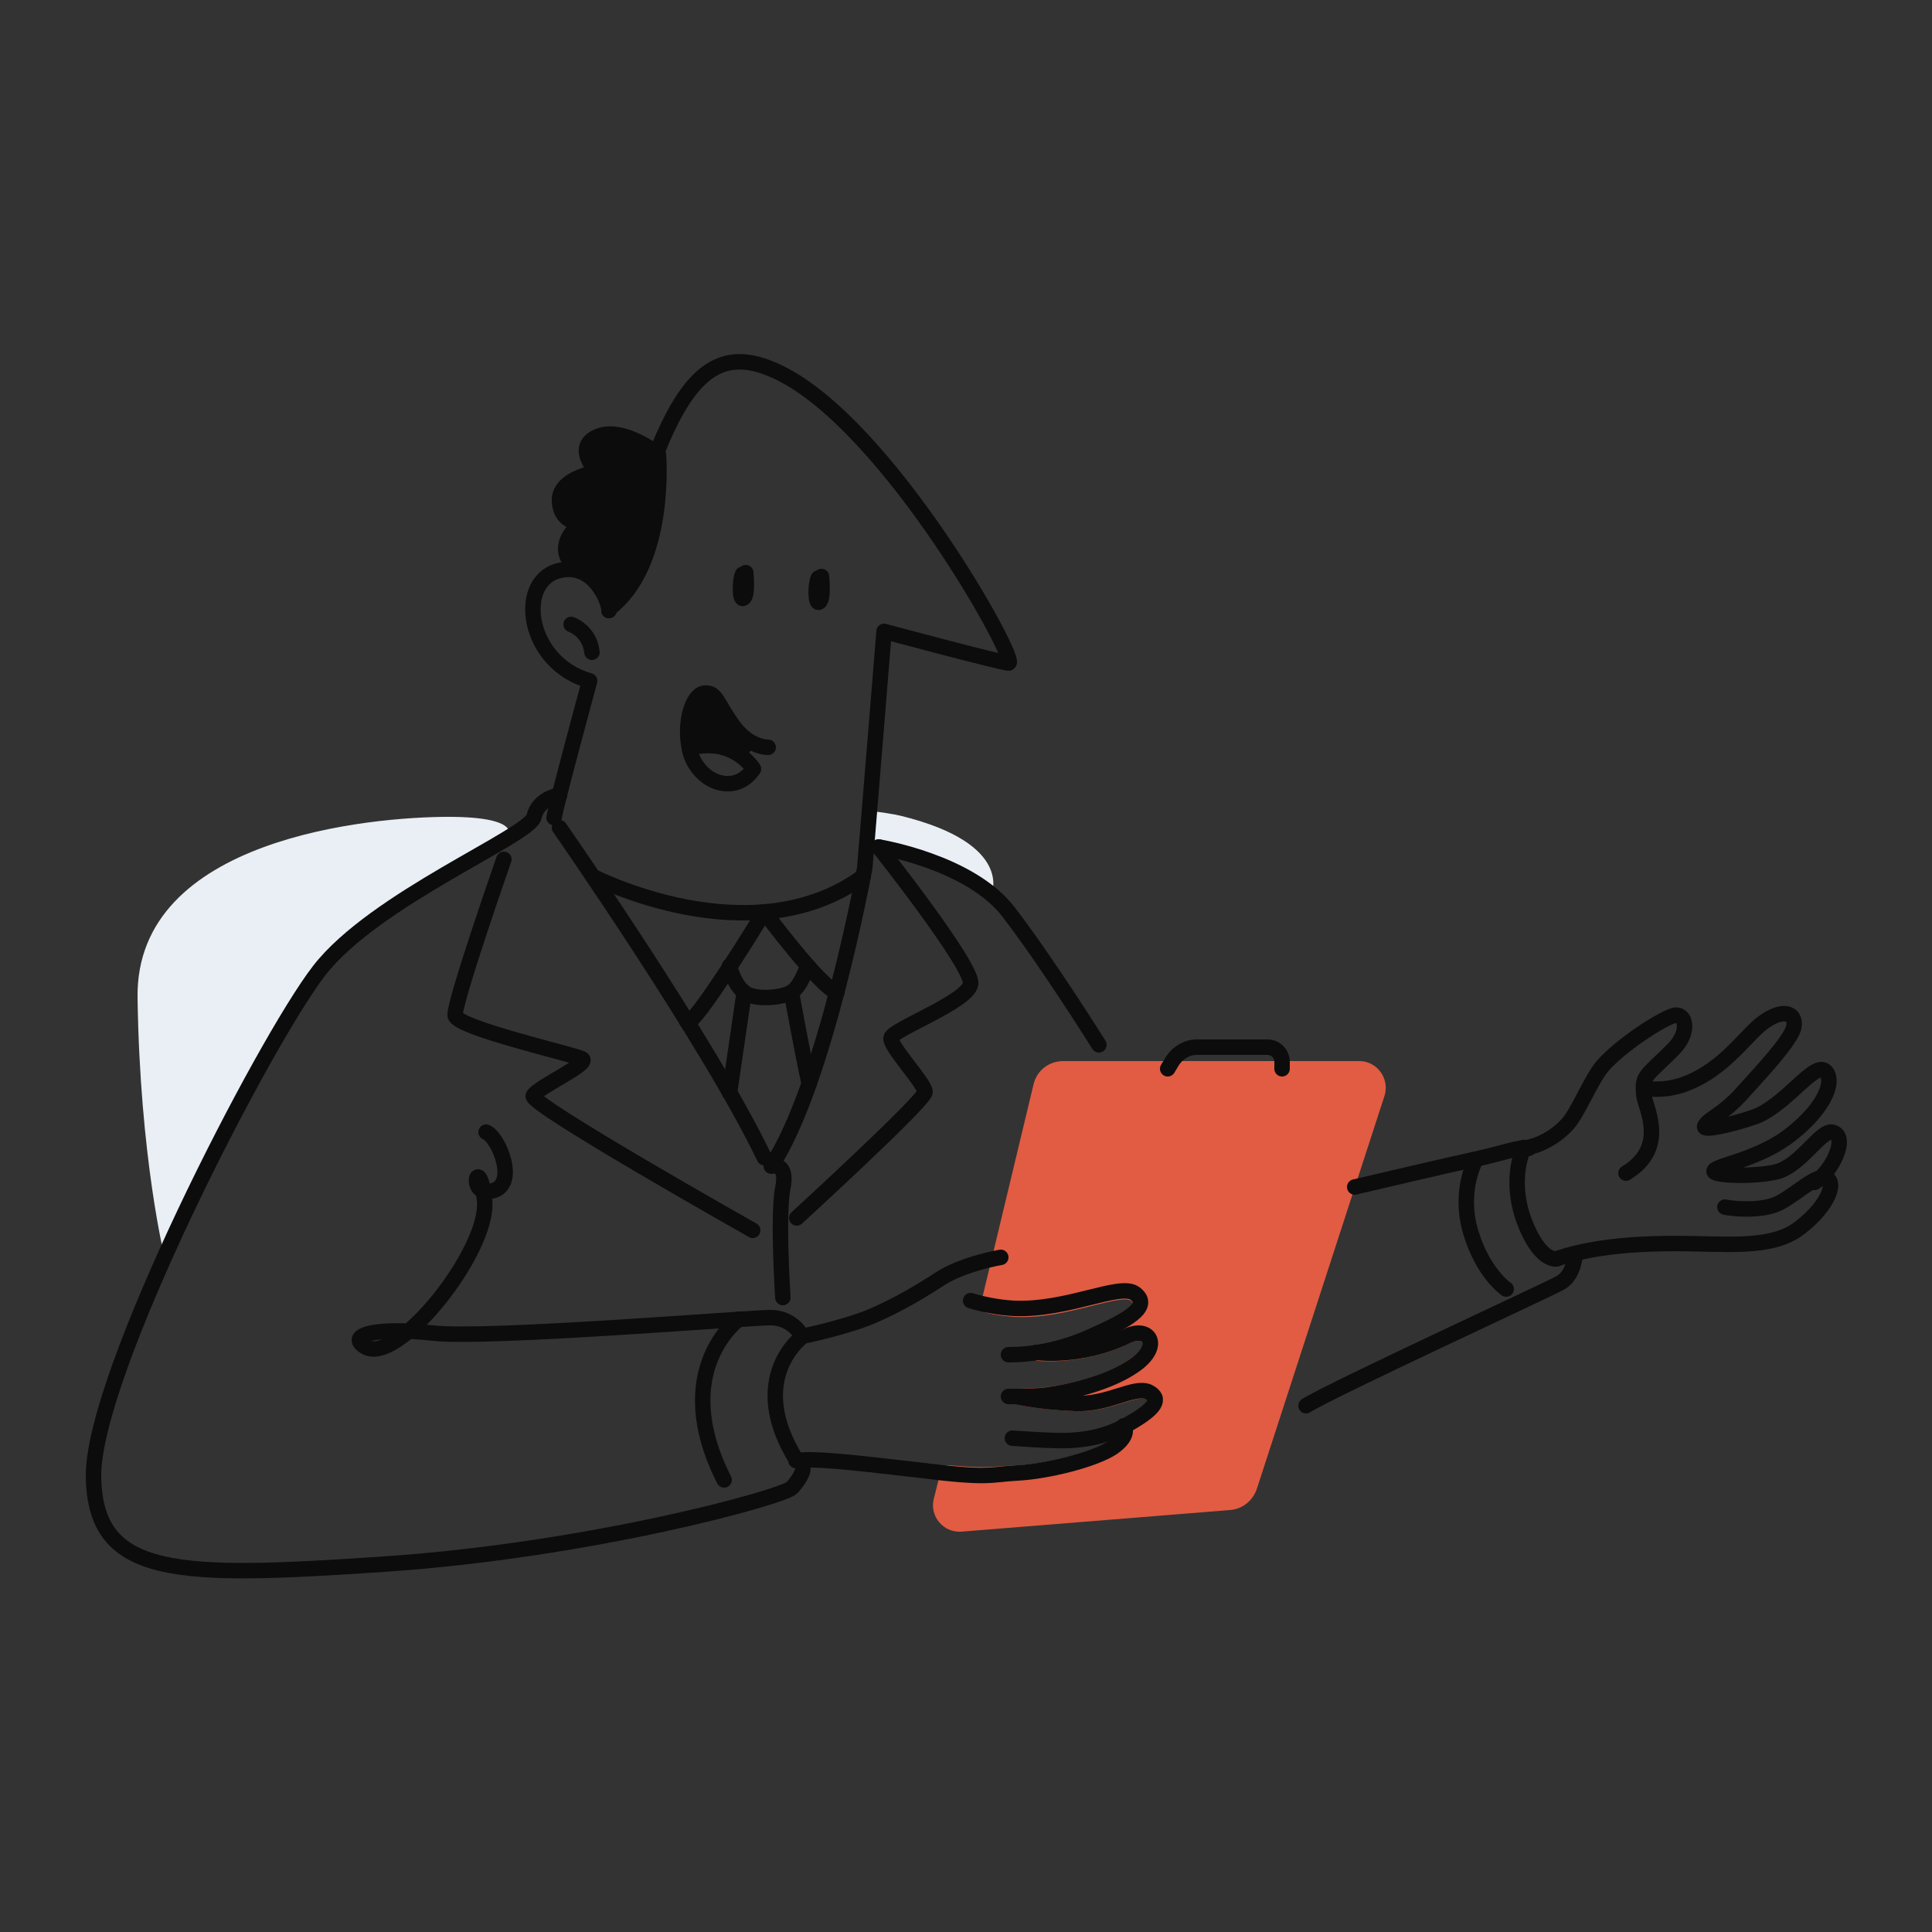 <?xml version="1.0" encoding="utf-8"?>
<!-- Generator: Adobe Illustrator 27.0.1, SVG Export Plug-In . SVG Version: 6.00 Build 0)  -->
<svg version="1.1" id="Layer_1" xmlns="http://www.w3.org/2000/svg" xmlns:xlink="http://www.w3.org/1999/xlink" x="0px" y="0px"
	 viewBox="0 0 250 250" style="enable-background:new 0 0 250 250;" xml:space="preserve">
<rect x="0" y="0" width="250" height="250" fill="#333333" stroke="none"/>
<style type="text/css">
	.st0{fill:#E9EFF4;}
	.st1{fill:none;stroke:#0C0C0C;stroke-width:2;stroke-linecap:round;stroke-linejoin:round;stroke-miterlimit:10;}
	.st2{fill:#0C0C0C;stroke:#0C0C0C;stroke-width:2;stroke-linecap:round;stroke-linejoin:round;stroke-miterlimit:10;}
	.st3{fill:#0C0C0C;}
	.st4{fill:#E15C43;stroke:#EF4962;stroke-width:2;stroke-linecap:round;stroke-linejoin:round;stroke-miterlimit:10;}
	.st5{fill:#FEE745;stroke:#FEE745;stroke-width:2;stroke-linecap:round;stroke-linejoin:round;stroke-miterlimit:10;}
	.st6{fill:none;stroke:#0C0C0C;stroke-width:2;stroke-linecap:round;stroke-linejoin:round;stroke-miterlimit:10;}
	.st7{fill:none;stroke:#0C0C0C;stroke-width:2;stroke-linecap:round;stroke-linejoin:round;stroke-miterlimit:10;}
	.st8{fill:none;stroke:#0C0C0C;stroke-width:2;stroke-linecap:round;stroke-linejoin:round;stroke-miterlimit:10;}
	.st9{fill:none;}
	.st10{fill:#E15C43;}
	.st11{fill:#FEE745;}
	.st12{fill:none;stroke:#E15C43;stroke-miterlimit:10;}
	.st13{fill:none;stroke:#FEE745;stroke-width:2;stroke-linecap:round;stroke-linejoin:round;stroke-miterlimit:10;}
	.st14{fill:none;stroke:#0C0C0C;stroke-width:2;stroke-linecap:round;stroke-linejoin:round;stroke-miterlimit:10;}
	.st15{fill:#FFFFFF;stroke:#0C0C0C;stroke-width:2;stroke-linecap:round;stroke-linejoin:round;stroke-miterlimit:10;}
	.st16{fill:#DAE7F1;}
	.st17{fill:none;stroke:#0C0C0C;stroke-width:2;stroke-linecap:round;stroke-linejoin:round;stroke-miterlimit:10;}
	.st18{fill:#010101;}
	.st19{fill:#E15C42;stroke:#E15C42;stroke-width:2;stroke-linecap:round;stroke-linejoin:round;stroke-miterlimit:10;}
	.st20{fill:#FFFFFF;}
	.st21{fill:none;stroke:#0C0C0C;stroke-width:2.43;stroke-linecap:round;stroke-linejoin:round;}
	.st22{fill:#0C0C0C;stroke:#0C0C0C;stroke-width:2.43;stroke-linecap:round;stroke-linejoin:round;}
	.st23{fill:none;stroke:#0C0C0C;stroke-width:2.56;stroke-linecap:round;stroke-linejoin:round;}
	.st24{fill:#0C0C0C;stroke:#0C0C0C;stroke-width:2.56;stroke-linecap:round;stroke-linejoin:round;}
	.st25{fill:none;stroke:#0C0C0C;stroke-width:2.42;stroke-linecap:round;stroke-linejoin:round;}
	.st26{fill:#0C0C0C;stroke:#0C0C0C;stroke-width:2.42;stroke-linecap:round;stroke-linejoin:round;}
	.st27{fill:none;stroke:#0C0C0C;stroke-width:2;stroke-linecap:round;stroke-linejoin:round;}
	.st28{fill:#0C0C0C;stroke:#0C0C0C;stroke-width:2;stroke-linecap:round;stroke-linejoin:round;}
	.st29{fill:none;stroke:#0C0C0C;stroke-width:1.992;stroke-linecap:round;stroke-linejoin:round;stroke-miterlimit:3.985;}
	.st30{fill:none;stroke:#0C0C0C;stroke-width:3.89;stroke-linecap:round;stroke-linejoin:round;}
	.st31{fill:#FEE745;stroke:#FEE745;stroke-width:2.26;stroke-linecap:round;stroke-linejoin:round;}
	.st32{fill:none;stroke:#0C0C0C;stroke-width:2.26;stroke-linecap:round;stroke-linejoin:round;}
	.st33{fill:#0D0D0D;stroke:#0C0C0C;stroke-width:2;stroke-linecap:round;stroke-linejoin:round;stroke-miterlimit:10;}
	.st34{fill:none;stroke:#E15C41;stroke-width:2;stroke-miterlimit:10;}
	.st35{fill:none;stroke:#E15C41;stroke-width:2;stroke-linecap:round;stroke-linejoin:round;stroke-miterlimit:10;}
	.st36{fill:#231F20;}
	.st37{fill:#E15C42;}
	.st38{fill:none;stroke:#FEE745;stroke-width:2;stroke-miterlimit:10;}
	.st39{fill:none;stroke:#231F20;stroke-width:2;stroke-miterlimit:10;}
	.st40{fill:none;stroke:#231F20;stroke-width:2;stroke-linecap:round;stroke-miterlimit:10;}
	.st41{fill:#E15C43;stroke:#E15C43;stroke-width:2;stroke-linecap:round;stroke-linejoin:round;stroke-miterlimit:10;}
	.st42{fill:#FFFFFF;stroke:#0C0C0C;stroke-width:2;stroke-miterlimit:10;}
	.st43{fill:#FEE745;stroke:#0C0C0C;stroke-width:2;stroke-miterlimit:10;}
	.st44{fill:#0C0C0C;stroke:#0C0C0C;stroke-width:2;stroke-miterlimit:10;}
	.st45{fill:#E15C43;stroke:#0C0C0C;stroke-width:2;stroke-miterlimit:10;}
	.st46{fill:#231F20;stroke:#231F20;stroke-width:2;stroke-miterlimit:10;}
	.st47{fill:none;stroke:#0C0C0C;stroke-width:2;stroke-miterlimit:10;}
	.st48{stroke:#231F20;stroke-width:2;stroke-miterlimit:10;}
	.st49{fill:#FFFFFF;stroke:#231F20;stroke-width:2;stroke-miterlimit:10;}
	.st50{fill:#FFFFFF;stroke:#231F20;stroke-width:2;stroke-linecap:round;stroke-miterlimit:10;}
	.st51{fill:#FFFFFF;stroke:#0C0C0C;stroke-width:2;stroke-linecap:round;stroke-miterlimit:10;}
	.st52{fill:none;stroke:#0C0C0C;stroke-width:2;stroke-linecap:round;stroke-miterlimit:10;}
	.st53{fill:none;stroke:#E15C43;stroke-width:2;stroke-linecap:round;stroke-linejoin:round;stroke-miterlimit:10;}
	.st54{fill:none;stroke:#E15C43;stroke-width:2;stroke-linecap:round;stroke-linejoin:round;}
</style>
<g>
	<path class="st19" d="M178.2,141.5l-16.5,50.8c-0.4,1.2-1.4,2-2.6,2.1l-34.8,2.8c-1.6,0.1-2.9-1.4-2.5-3l0.9-3.6
		c5.7,0.5,6,0.1,9.2,0c3.8-0.2,9.9-1.7,12.3-3.3c2.1-1.4,1.6-2.5,1.4-2.7c0.3-0.1,0.5-0.3,0.8-0.5c3.1-1.9,4.2-3.2,2.3-4
		c-1.8-0.8-5.2,1.7-9.5,1.5c-4.5-0.2-7-0.7-7.5-0.9c1.2,0,3.1-0.1,4.6-0.3c1.8-0.3,7-1.2,10.6-3.8c3.6-2.5,1.8-5.1-1.1-3.7
		c-5.2,2.5-10.2,2.3-11.4,2.2c2.2-0.4,4.7-1.1,7.5-2.4c4.6-2.1,6.9-3.7,5-5.2s-8.8,2.3-15.7,1.9c-1.1-0.1-2.2-0.2-3.3-0.5l1.5-6.2
		l5.3-22.1c0.3-1.4,1.5-2.3,2.9-2.3h38.3C177.5,138.3,178.7,139.9,178.2,141.5z"/>
	<path class="st0" d="M65.7,108.4c0,0,2.2-2.7-7.7-2.7s-40.5,2.7-40.2,23.4c0.3,20.7,3.5,33.6,3.5,33.6s11-21.3,12.2-24.4
		c1.2-3,6.1-12.2,14.7-18.9S65.7,108.4,65.7,108.4z"/>
	<path class="st0" d="M128.3,115.7c0,0-11.7-7.2-16.6-6.2l0.6-4.6c1.7,0.2,3.2,0.4,4.4,0.7C131.2,109.2,128.3,115.7,128.3,115.7z"/>
	<path class="st1" d="M78.8,79c7.2-28.5,12.1-35.6,22-30.8c14.3,6.9,31.3,37.8,29.7,37.6c-1.6-0.2-16.1-4.1-16.1-4.1
		s-2.3,28.3-2.5,30.6c0,0-5.1,28-12.1,38.6c0,0,2.2-0.6,1.5,2.8s0,14.2,0,14.2"/>
	<path class="st1" d="M78.8,79c0.1-0.9-1.9-6.5-6.7-5.1c-5.3,1.6-3.9,11.9,4.2,14.2c0,0-4.4,16.2-4.6,17.7"/>
	<path class="st1" d="M73.9,80.8c0,0,2.4,0.8,2.7,3.6"/>
	<path class="st2" d="M78.9,78.7C78.9,78.7,78.8,78.8,78.9,78.7c-0.1-0.9-1.2-3.7-3.5-4.7c-4.9-2.9-0.1-6.4-0.1-6.4
		s-2.7,0.3-2.9-2.7c-0.2-3.1,4.9-3.8,4.9-3.8s-3.2-3.2,0-4.6c2.9-1.3,7,1.6,7.8,2.2c0.1,0.1,0.1,0.1,0.1,0.1S86.4,72.9,78.9,78.7z"
		/>
	<path class="st1" d="M72.4,102.9c0,0-2.7,0.3-3.3,2.8c-0.6,2.5-20.6,10.6-27.8,19.9S11.9,178,12.1,191.1s10.9,13.1,37.6,11.3
		c26.7-1.8,51.7-8.7,52.8-9.9c1.4-1.6,1.4-2.4,1.4-2.4"/>
	<path class="st1" d="M103.1,189c-6.7-10.7,0.8-16.1,0.8-16.1s5.8-1.2,9.2-2.7c3.4-1.5,6.2-3.2,8.5-4.7c3.1-2,7.9-2.8,7.9-2.8"/>
	<path class="st1" d="M125.6,168.3c1.6,0.5,3.7,0.9,5.6,1c7,0.3,13.8-3.4,15.7-1.9c1.9,1.5-0.3,3.1-5,5.2c-4.6,2.2-8.6,2.7-11.4,2.7
		"/>
	<path class="st1" d="M134.1,175c0,0,5.7,0.8,11.7-2.1c2.9-1.4,4.6,1.2,1.1,3.7s-8.8,3.5-10.6,3.8c-2.4,0.4-5.8,0.3-5.8,0.3"/>
	<path class="st1" d="M131.5,180.7c0,0,2.6,0.7,7.6,0.9c4.3,0.2,7.6-2.3,9.5-1.5c1.8,0.9,0.8,2.2-2.3,4c-3.1,1.9-6.1,2.2-8,2.3
		c-1.9,0.1-7.3-0.3-7.3-0.3"/>
	<path class="st1" d="M145.4,184.5c0,0,1,1.1-1.4,2.8c-2.4,1.6-8.5,3.1-12.3,3.3c-3.8,0.2-3.5,0.8-13-0.4
		c-9.5-1.1-13.3-1.5-15.7-1.2"/>
	<path class="st1" d="M151.1,138.3l0.6-1c0.7-1.1,1.9-1.8,3.2-1.8h9.1c1.1,0,1.9,0.9,1.9,1.9v0.9"/>
	<path class="st1" d="M103.8,172.9c0,0-1.2-2.4-4.1-2.4s-36.7,2.8-43.7,2s-11.4,0.2-8.7,1.8c4.2,2.4,16.1-12.6,15.4-19
		c-0.7-6.5-2.4-0.3,1-1.2c3.4-0.8,0.8-7-0.8-7.6"/>
	<path class="st1" d="M95.6,170.7c0,0-9.1,6.6-1.9,20.8"/>
	<path class="st1" d="M98.9,149.8c-7-14.7-26.5-42.7-26.5-42.7"/>
	<path class="st1" d="M97.4,159.2c0,0-28.9-16.3-28.4-17.4s7.5-4.2,6.3-4.8s-16.2-4-16.4-5.6s6.3-20.2,6.3-20.2"/>
	<path class="st1" d="M113.7,109.6c0,0,12.2,15.4,11.9,17.7c-0.3,2.3-10.1,5.9-10.3,7c-0.2,1.1,4.4,5.9,4.4,7s-16.6,16.3-16.6,16.3"
		/>
	<path class="st1" d="M76.7,113.4c0,0,20.5,10.6,35,0"/>
	<path class="st1" d="M88.9,132.2c0.7,1.1,10-14.2,10-14.2s7.3,9.8,9.4,10.4"/>
	<path class="st1" d="M94.4,125c0,0,0.5,2.3,1.9,3.4s4.9,0.7,6.1,0s2.1-3.4,2.1-3.4"/>
	<line class="st1" x1="96.3" y1="128.4" x2="94.4" y2="141.4"/>
	<path class="st1" d="M102.4,128.4c0,0,1.5,8.2,2.3,11.8"/>
	<path class="st1" d="M113.7,109.6c0,0,11.8,1.9,16.8,8.4c5,6.5,11.7,17.2,11.7,17.2"/>
	<path class="st1" d="M197.6,148.5c0,0,2.8-0.4,5.2-3c1.4-1.5,3-5.7,4.6-7.6c2.3-2.6,7.3-5.9,9.2-6.5c1.5-0.4,2.2,2.1-0.1,4.4
		c-3.6,3.6-4,3.3-3.8,5.8c0.1,1.6,3.3,6.8-2.3,10.2"/>
	<path class="st1" d="M223.2,156.2c0.9,0.2,4,0.5,6.2-0.2c2.3-0.7,5.3-4,6.8-3.6s0.5,3.5-3.2,6.4c-2.5,2-6,2.3-10.9,2.2
		s-13.8-0.5-20.7,1.9"/>
	<path class="st1" d="M212.8,140.8c0,0,2.1,0.5,4.9-0.4c5.7-2,8.4-6.9,10.9-8.4c2.5-1.6,3.9-0.7,3.5,1c-0.5,1.7-3.7,5.2-6.9,8.7
		c-2.4,2.6-4.2,3.1-4.6,4c-0.5,0.9,5.4-0.7,7-1.4c4-1.9,7.4-7.2,8.7-5.6c1.2,1.5-0.6,5.2-5.1,8.5c-4,2.9-9.1,3.6-9.4,4.3
		s5.6,0.8,8.2,0.1c3.1-0.9,5.6-5.4,7.1-5.1c2.2,0.5-0.1,5.2-2.3,6.5"/>
	<path class="st1" d="M175.3,153.6c0,0,12.3-2.9,15.6-3.6s6.3-1.8,6.9-1.4"/>
	<path class="st1" d="M197.2,148.5c0,0-2,3.9,0,9.4c2,5.4,4.2,5,4.2,5"/>
	<path class="st1" d="M203.8,162.4c0,0-0.1,2.6-1.9,3.6s-29.8,13.9-32.9,15.9"/>
	<path class="st1" d="M191,150c0,0-2.3,4-0.7,9.4s4.6,7.4,4.6,7.4"/>
	<g>
		<path class="st1" d="M89.2,96.8c5.8-1.5,8.3,2.7,8.3,2.7c-2.5,3.7-7.4,1.6-8.3-2.6V96.8c-0.7-3.3,0.4-6.9,1.9-7.1
			c1.6-0.2,1.6,1.2,3.7,4.1c2.1,3,4.6,2.9,4.6,2.9"/>
		<path class="st3" d="M97.8,96.4c0,0-0.8,0.4-1.2,2c0,0-3.2-3.3-7.4-1.5c0,0-0.6-2.5,0.1-4.9s2-2.8,2.9-2S94.9,95.6,97.8,96.4z"/>
	</g>
	<path class="st2" d="M96.5,74.1c0,0,0.3,3-0.3,3.3c-0.5,0.4-0.5-2.4-0.1-3.1"/>
	<path class="st2" d="M106.3,74.6c0,0,0.3,3-0.3,3.3c-0.5,0.4-0.5-2.4-0.1-3.1"/>
</g>
</svg>
